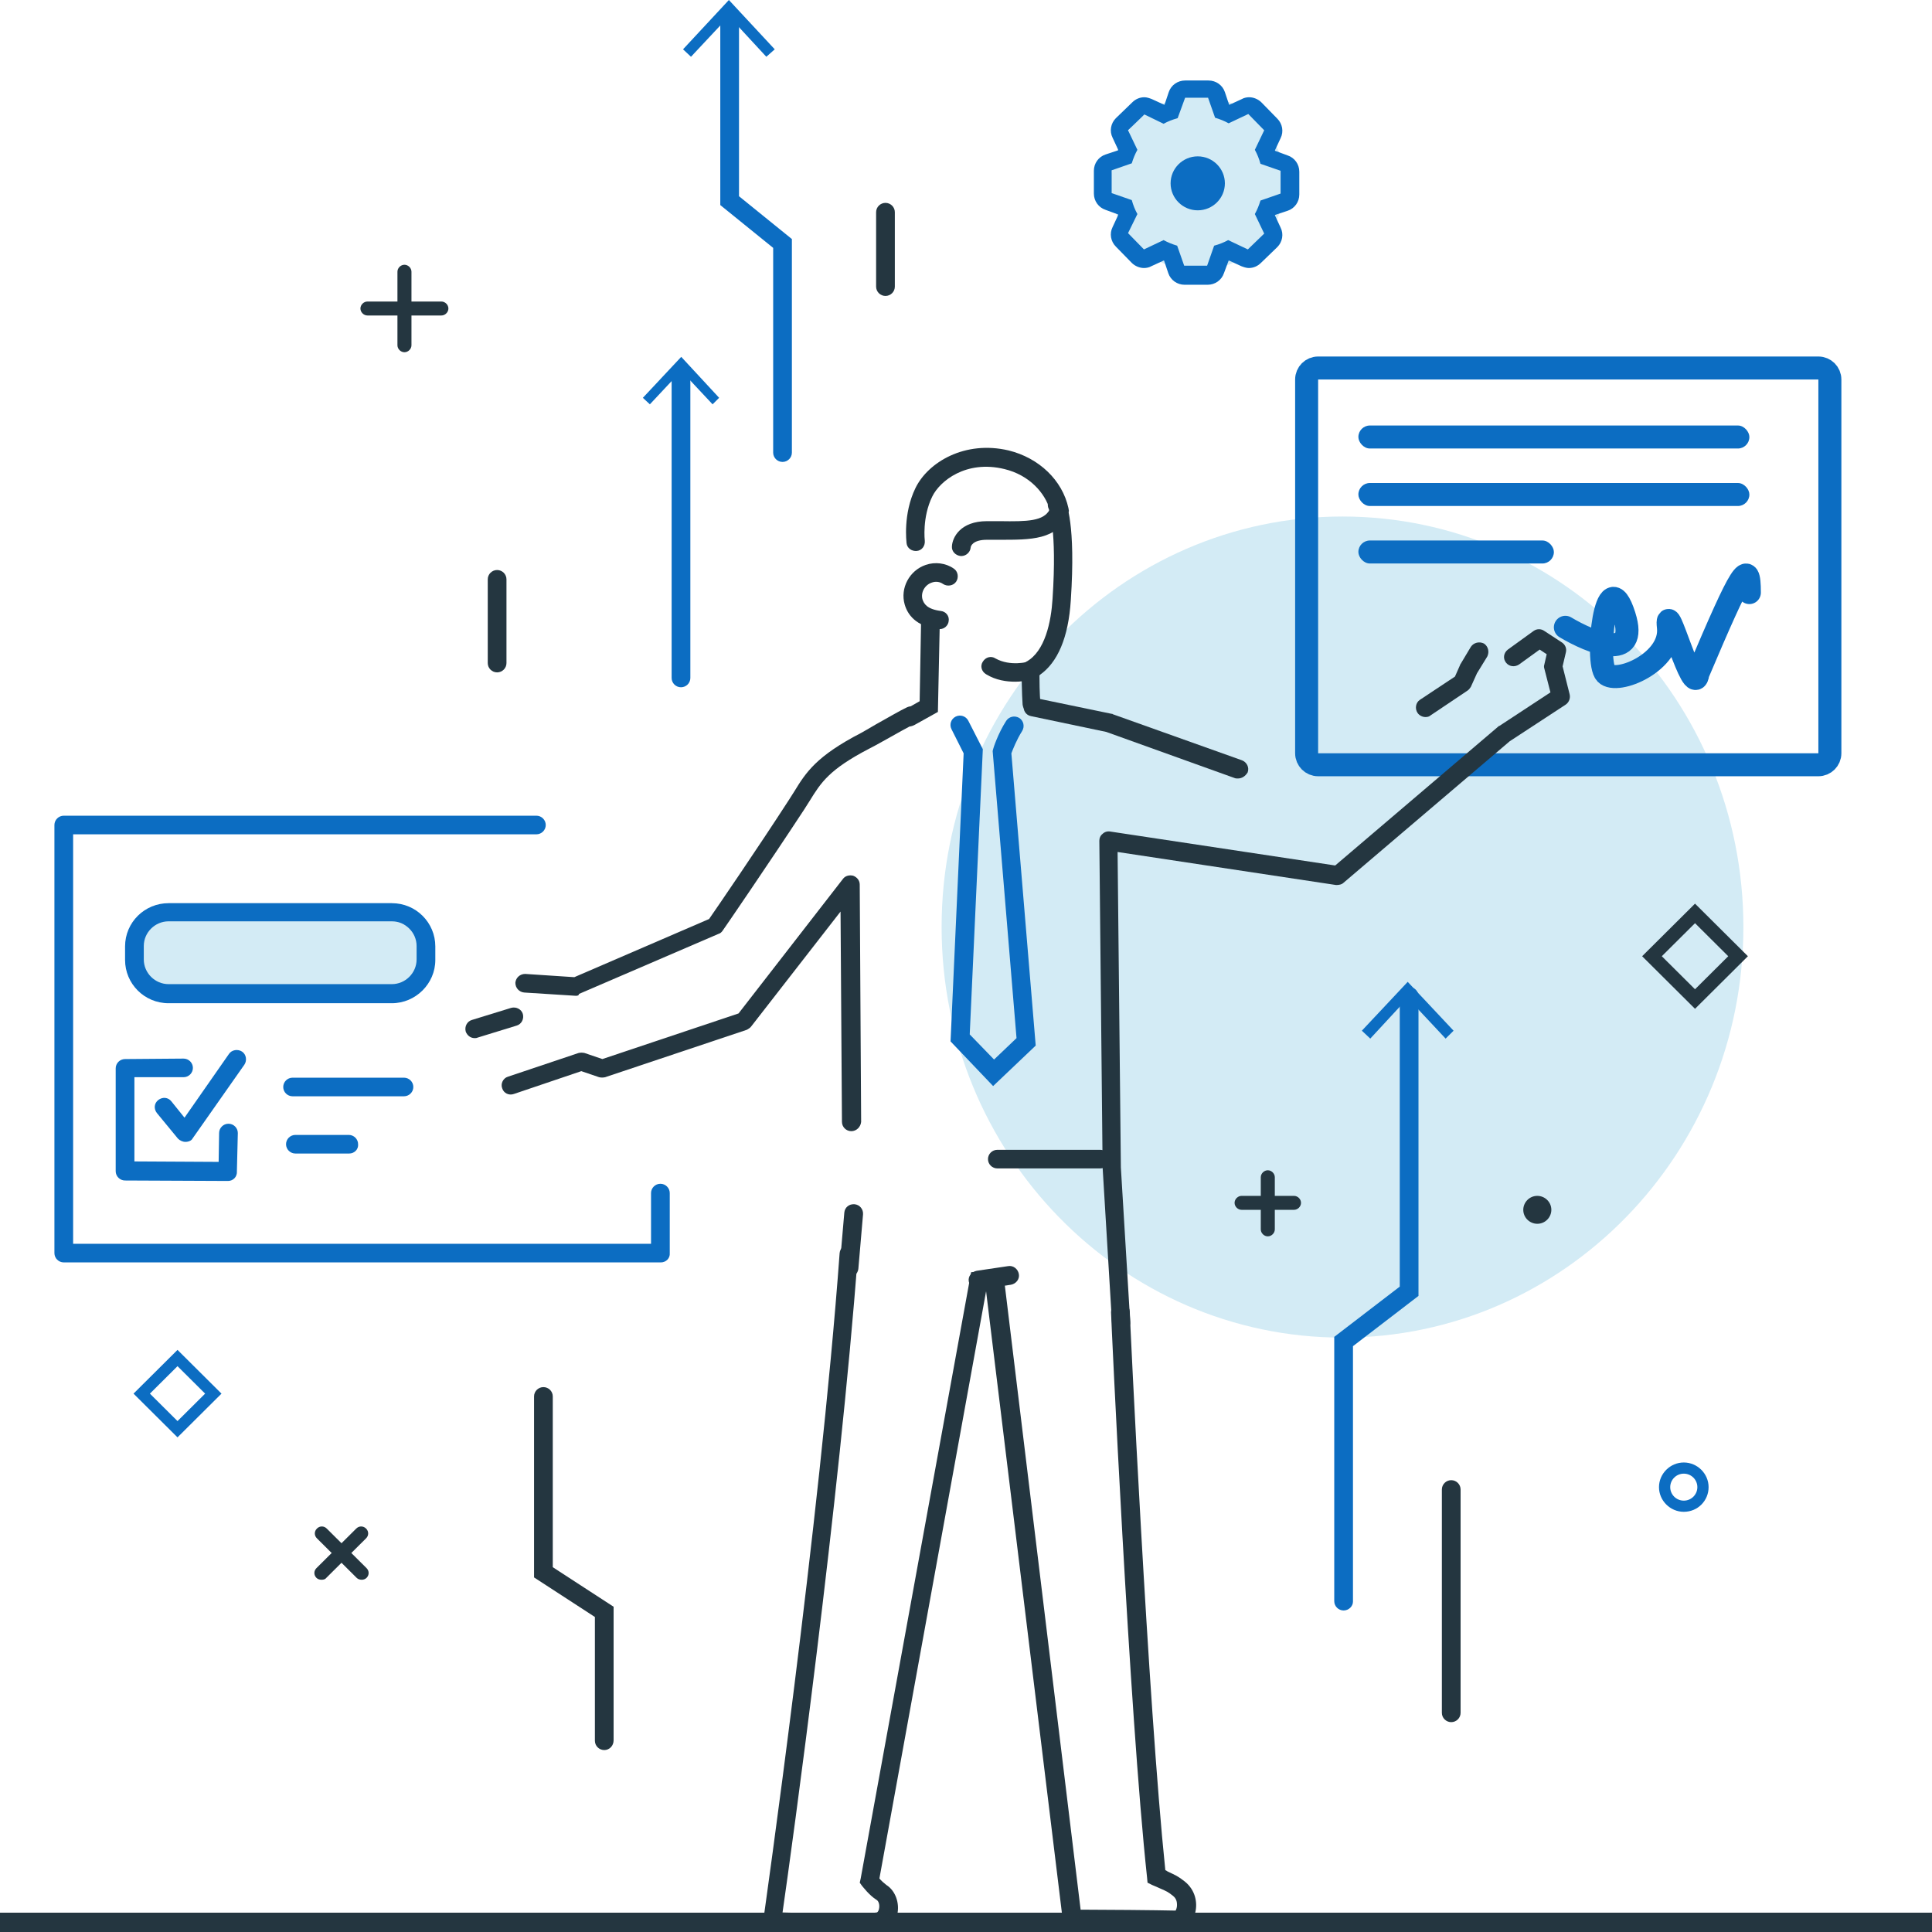 <svg width="200" height="200" fill="none" xmlns="http://www.w3.org/2000/svg"><g clip-path="url(#clip0_3697_856)"><circle cx="123.991" cy="18.98" r="9.007" fill="#D3EBF5"/><path d="M43.469 98.675C43.469 101.046 44.388 102.968 28.695 102.968C13.001 102.968 13.92 101.046 13.92 98.675C13.92 96.305 13.419 94.383 28.695 94.383C43.469 94.383 43.469 96.305 43.469 98.675Z" fill="#D3EBF5"/><path d="M180.475 95.969C180.475 119.43 161.885 138.469 138.975 138.469C116.066 138.469 97.475 119.43 97.475 95.969C97.475 72.508 116.066 53.469 138.975 53.469C161.885 53.469 180.475 72.508 180.475 95.969Z" fill="#D3EBF5"/><path d="M81.007 47.819C80.474 47.819 80.038 47.385 80.038 46.855V25.661L74.564 21.229V1.672C74.564 1.143 75 0.709 75.533 0.709C76.066 0.709 76.502 1.143 76.502 1.672V20.314L81.976 24.746V46.855C81.976 47.385 81.54 47.819 81.007 47.819Z" fill="#0C6DC2"/><path d="M70.707 5.106L71.531 5.877L75.454 1.686L79.33 5.877L80.201 5.106L75.454 0L70.707 5.106Z" fill="#0C6DC2"/><path d="M91.664 30.636C91.131 30.636 90.695 30.202 90.695 29.672V21.965C90.695 21.436 91.131 21.002 91.664 21.002C92.197 21.002 92.633 21.436 92.633 21.965V29.672C92.633 30.202 92.197 30.636 91.664 30.636Z" fill="#243640"/><path d="M68.413 130.684H6.602C6.069 130.684 5.633 130.25 5.633 129.721V85.405C5.633 84.875 6.069 84.441 6.602 84.441H55.527C56.06 84.441 56.496 84.875 56.496 85.405C56.496 85.935 56.06 86.368 55.527 86.368H7.57V128.757H67.395V123.507C67.395 122.977 67.831 122.543 68.364 122.543C68.897 122.543 69.333 122.977 69.333 123.507V129.721C69.382 130.25 68.945 130.684 68.413 130.684Z" fill="#0C6DC2"/><path d="M136.452 38.096H169.786H188.238C188.895 38.096 189.428 38.629 189.428 39.286V77.977C189.428 78.634 188.895 79.167 188.238 79.167H136.452C135.795 79.167 135.262 78.634 135.262 77.977V39.286C135.262 38.629 135.795 38.096 136.452 38.096Z" stroke="#0C6DC2" stroke-width="2.381"/><rect x="140.619" y="44.048" width="40.476" height="2.381" rx="1.19" fill="#0C6DC2"/><rect x="140.619" y="50" width="40.476" height="2.381" rx="1.19" fill="#0C6DC2"/><rect x="140.619" y="55.952" width="20.238" height="2.381" rx="1.19" fill="#0C6DC2"/><path d="M70.496 71.146C69.963 71.146 69.527 70.713 69.527 70.183V38.873C69.527 38.343 69.963 37.909 70.496 37.909C71.029 37.909 71.465 38.343 71.465 38.873V70.183C71.465 70.713 71.029 71.146 70.496 71.146Z" fill="#0C6DC2"/><path d="M66.549 41.181L67.275 41.856L70.521 38.388L73.766 41.856L74.445 41.181L70.521 36.942L66.549 41.181Z" fill="#0C6DC2"/><path d="M113.901 120.955H103.244C102.711 120.955 102.275 120.521 102.275 119.991C102.275 119.461 102.711 119.028 103.244 119.028H113.901C114.434 119.028 114.87 119.461 114.87 119.991C114.87 120.521 114.434 120.955 113.901 120.955Z" fill="#243640"/><path d="M38.039 32.659C37.652 32.659 37.312 32.322 37.312 31.936C37.312 31.551 37.652 31.214 38.039 31.214H45.693C46.08 31.214 46.419 31.551 46.419 31.936C46.419 32.322 46.08 32.659 45.693 32.659H38.039Z" fill="#243640"/><path d="M41.869 36.463C41.481 36.463 41.143 36.126 41.143 35.74V28.13C41.143 27.744 41.481 27.407 41.869 27.407C42.256 27.407 42.595 27.744 42.595 28.13V35.74C42.595 36.126 42.256 36.463 41.869 36.463Z" fill="#243640"/><path d="M128.529 125.241C128.142 125.241 127.803 124.904 127.803 124.518C127.803 124.133 128.142 123.796 128.529 123.796H133.955C134.342 123.796 134.681 124.133 134.681 124.518C134.681 124.904 134.342 125.241 133.955 125.241H128.529Z" fill="#243640"/><path d="M131.242 127.987C130.855 127.987 130.516 127.649 130.516 127.264V121.869C130.516 121.484 130.855 121.146 131.242 121.146C131.629 121.146 131.968 121.484 131.968 121.869V127.264C131.968 127.649 131.629 127.987 131.242 127.987Z" fill="#243640"/><path d="M102.808 112.429L98.4 107.804L99.756 77.987L98.497 75.482C98.255 75.001 98.448 74.423 98.933 74.182C99.417 73.941 99.999 74.134 100.241 74.615L101.742 77.554L100.386 107.082L102.905 109.683L105.23 107.467L102.76 77.746L102.808 77.554C102.808 77.505 103.293 75.964 104.165 74.615C104.455 74.182 105.036 74.037 105.521 74.326C105.957 74.615 106.102 75.193 105.812 75.675C105.23 76.59 104.843 77.602 104.697 77.987L107.216 108.238L102.808 112.429Z" fill="#0C6DC2"/><path d="M101.257 133.478C100.773 133.478 100.385 133.141 100.288 132.659C100.191 132.129 100.579 131.647 101.112 131.551L104.357 131.069C104.89 130.973 105.375 131.358 105.472 131.888C105.568 132.418 105.181 132.9 104.648 132.996L101.402 133.478C101.354 133.478 101.306 133.478 101.257 133.478Z" fill="#243640"/><path d="M87.887 132.225C87.838 132.225 87.838 132.225 87.79 132.225C87.257 132.177 86.87 131.696 86.918 131.166L87.403 125.53C87.451 125 87.887 124.615 88.468 124.663C89.001 124.711 89.389 125.193 89.34 125.723L88.856 131.358C88.807 131.84 88.371 132.225 87.887 132.225Z" fill="#243640"/><path d="M59.647 103.084H59.599L54.27 102.747C53.737 102.698 53.35 102.265 53.35 101.735C53.398 101.205 53.834 100.82 54.367 100.82L59.453 101.157L73.404 95.136C74.276 93.883 78.491 87.718 81.639 82.852C81.833 82.563 82.027 82.226 82.221 81.937C83.432 79.962 84.497 78.276 89.148 75.868C89.39 75.723 90.02 75.386 90.649 75.001C91.86 74.326 93.265 73.507 93.895 73.219C94.379 72.978 94.961 73.219 95.154 73.7C95.397 74.182 95.154 74.76 94.67 74.953C94.137 75.194 92.684 76.012 91.57 76.639C90.891 77.024 90.262 77.361 89.971 77.506C85.805 79.673 84.982 81.022 83.819 82.901C83.625 83.19 83.432 83.527 83.238 83.816C79.702 89.211 74.858 96.292 74.809 96.34C74.712 96.484 74.567 96.629 74.373 96.677L59.938 102.891C59.938 103.036 59.792 103.084 59.647 103.084Z" fill="#243640"/><path d="M128.14 80.588C128.043 80.588 127.898 80.588 127.801 80.54L114.528 75.771L106.729 74.133C106.196 74.037 105.857 73.507 106.002 72.977C106.099 72.447 106.632 72.11 107.165 72.254L115.061 73.892C115.109 73.892 115.158 73.892 115.206 73.94L128.576 78.709C129.06 78.902 129.351 79.432 129.157 79.962C128.915 80.347 128.576 80.588 128.14 80.588Z" fill="#243640"/><path d="M147.566 74.229C147.275 74.229 146.936 74.084 146.742 73.795C146.452 73.362 146.549 72.736 146.985 72.447L150.618 70.038L151.15 68.834C151.15 68.786 151.199 68.737 151.199 68.737L152.265 66.955C152.555 66.522 153.137 66.377 153.621 66.618C154.057 66.907 154.202 67.485 153.96 67.967L152.894 69.701L152.265 71.098C152.168 71.242 152.071 71.387 151.926 71.483L148.05 74.084C147.953 74.181 147.76 74.229 147.566 74.229Z" fill="#243640"/><path d="M87.645 200C84.545 200 80.572 199.904 79.943 199.855L78.877 199.807L79.022 198.748C79.071 198.362 84.884 157.611 86.918 129.721C86.967 129.191 87.403 128.805 87.935 128.854C88.468 128.902 88.856 129.335 88.807 129.865C86.918 155.299 81.977 191.329 81.008 197.977C84.06 198.073 89.534 198.17 90.745 197.977C90.842 197.977 90.939 197.832 90.987 197.64C91.084 197.254 90.987 196.821 90.745 196.676C89.97 196.195 89.34 195.328 89.243 195.231L89.001 194.894L89.098 194.461L100.53 131.696L103.824 131.455L111.865 197.688C114.045 197.688 119.761 197.736 121.699 197.784C121.747 197.688 121.844 197.495 121.844 197.206C121.844 196.917 121.795 196.532 121.408 196.243C120.923 195.857 120.827 195.809 120.052 195.472C119.858 195.376 119.616 195.279 119.276 195.135L118.792 194.894L118.744 194.364C116.903 177.36 115.014 136.272 115.014 135.838C115.014 135.308 115.401 134.875 115.934 134.827C116.467 134.827 116.903 135.212 116.951 135.742C116.951 136.127 118.84 176.349 120.633 193.593C120.73 193.642 120.827 193.69 120.875 193.738C121.699 194.123 121.941 194.22 122.619 194.75C123.782 195.665 123.975 197.013 123.733 197.977C123.491 198.94 122.861 199.566 122.086 199.711H121.892C121.892 199.711 121.892 199.711 121.844 199.711C119.712 199.711 111.041 199.615 110.993 199.615H110.121L102.08 133.671L91.036 194.461C91.23 194.701 91.52 194.942 91.762 195.135C92.683 195.713 93.167 197.013 92.876 198.218C92.634 199.229 91.908 199.904 90.987 200C90.454 199.952 89.147 200 87.645 200Z" fill="#243640"/><path d="M106.828 73.844C106.344 73.844 105.908 73.458 105.859 72.928C105.859 72.88 105.762 71.676 105.762 69.364V68.786L106.247 68.497C108.184 67.437 108.814 64.354 108.959 61.994C109.444 54.672 108.572 52.697 108.572 52.697C108.33 52.215 108.523 51.638 108.959 51.397C109.444 51.156 110.025 51.348 110.267 51.83C110.364 52.071 111.381 54.191 110.849 62.138C110.606 65.992 109.492 68.593 107.603 69.894C107.603 71.772 107.7 72.784 107.7 72.784C107.748 73.314 107.361 73.796 106.828 73.796C106.876 73.844 106.876 73.844 106.828 73.844Z" fill="#243640"/><path d="M99.512 57.562H99.464C98.931 57.514 98.495 57.081 98.543 56.551C98.592 55.636 99.415 53.95 102.177 53.95C102.613 53.95 103.048 53.95 103.484 53.95C106.391 53.998 108.038 53.95 108.668 52.745C108.183 51.059 106.585 49.181 103.969 48.555C99.997 47.591 97.284 49.807 96.509 51.397C95.443 53.564 95.734 55.973 95.734 55.973C95.782 56.503 95.443 56.984 94.91 57.033C94.377 57.081 93.893 56.743 93.845 56.214C93.845 56.117 93.457 53.227 94.765 50.53C96.073 47.832 99.9 45.568 104.405 46.628C107.554 47.399 109.976 49.711 110.605 52.601L110.654 52.89L110.557 53.179C109.491 55.925 106.682 55.877 103.436 55.877C103 55.877 102.613 55.877 102.177 55.877C100.675 55.877 100.481 56.551 100.481 56.695C100.433 57.177 99.997 57.562 99.512 57.562Z" fill="#243640"/><path d="M94.185 75.192C93.846 75.192 93.507 75 93.361 74.711C93.119 74.229 93.264 73.651 93.749 73.41L95.202 72.591L95.347 64.499C95.347 63.969 95.783 63.535 96.316 63.535C96.849 63.535 97.285 63.969 97.285 64.499L97.091 73.699L94.669 75.048C94.475 75.144 94.33 75.192 94.185 75.192Z" fill="#243640"/><path d="M97.285 65.125C97.237 65.125 97.188 65.125 97.14 65.125C94.766 64.836 93.943 63.584 93.652 62.572C93.168 60.886 94.136 59.056 95.832 58.478C96.801 58.141 97.915 58.285 98.738 58.863C99.174 59.152 99.271 59.779 98.981 60.212C98.69 60.646 98.06 60.742 97.624 60.453C97.285 60.212 96.849 60.164 96.462 60.308C95.735 60.549 95.299 61.32 95.493 62.042C95.638 62.476 95.929 63.054 97.382 63.247C97.915 63.295 98.302 63.777 98.205 64.306C98.157 64.74 97.769 65.125 97.285 65.125Z" fill="#243640"/><path d="M88.127 117.099C87.595 117.099 87.159 116.666 87.159 116.136L87.013 94.364L77.761 106.261C77.664 106.406 77.471 106.502 77.325 106.598L62.647 111.512C62.454 111.56 62.212 111.56 62.018 111.512L60.177 110.885L53.201 113.246C52.669 113.438 52.136 113.149 51.99 112.668C51.797 112.186 52.087 111.608 52.572 111.463L59.886 109.007C60.08 108.959 60.322 108.959 60.516 109.007L62.357 109.633L76.453 104.912L87.256 90.992C87.498 90.654 87.934 90.558 88.321 90.654C88.709 90.799 88.999 91.136 88.999 91.57L89.145 116.136C89.096 116.666 88.66 117.099 88.127 117.099Z" fill="#243640"/><path d="M105.083 70.569C104.211 70.569 103.097 70.424 102.08 69.798C101.596 69.509 101.45 68.931 101.741 68.497C102.031 68.016 102.612 67.871 103.048 68.16C104.598 69.027 106.439 68.497 106.488 68.497C107.021 68.353 107.553 68.642 107.699 69.123C107.844 69.605 107.602 70.183 107.069 70.328C106.972 70.279 106.197 70.569 105.083 70.569Z" fill="#243640"/><path d="M116.08 137.812C115.596 137.812 115.16 137.427 115.111 136.897L114.142 120.856L113.803 87.042C113.803 86.753 113.9 86.512 114.142 86.319C114.336 86.127 114.627 86.03 114.917 86.078L138.218 89.595L155.124 75.192C155.172 75.144 155.172 75.144 155.221 75.144L160.501 71.676L159.871 69.219C159.822 69.075 159.822 68.93 159.871 68.785L160.113 67.726L159.386 67.244L157.255 68.785C156.819 69.075 156.238 69.026 155.899 68.593C155.56 68.159 155.657 67.581 156.092 67.244L158.757 65.317C159.096 65.076 159.532 65.076 159.871 65.317L161.712 66.522C162.051 66.762 162.196 67.148 162.099 67.533L161.76 68.978L162.487 71.868C162.584 72.254 162.438 72.687 162.099 72.928L156.286 76.734L139.09 91.377C138.896 91.57 138.605 91.618 138.315 91.618L115.692 88.198L116.032 120.856L117 136.849C117.049 137.379 116.613 137.812 116.08 137.86C116.128 137.812 116.08 137.812 116.08 137.812Z" fill="#243640"/><path d="M62.551 181.166C62.019 181.166 61.583 180.732 61.583 180.202V167.389L55.285 163.295V144.557C55.285 144.027 55.721 143.593 56.254 143.593C56.787 143.593 57.223 144.027 57.223 144.557V162.235L63.52 166.329V180.154C63.52 180.732 63.084 181.166 62.551 181.166Z" fill="#243640"/><path d="M139.09 166.715C138.557 166.715 138.121 166.281 138.121 165.751V138.391L144.903 133.189V103.131C144.903 102.601 145.339 102.168 145.872 102.168C146.405 102.168 146.841 102.601 146.841 103.131V134.152L140.059 139.355V165.8C140.059 166.281 139.623 166.715 139.09 166.715Z" fill="#0C6DC2"/><path d="M140.979 106.698L141.851 107.516L145.726 103.326L149.65 107.516L150.473 106.698L145.726 101.64L140.979 106.698Z" fill="#0C6DC2"/><path d="M175.468 104.432L169.994 98.988L175.468 93.545L180.942 98.988L175.468 104.432ZM172.029 98.988L175.468 102.408L178.907 98.988L175.468 95.568L172.029 98.988Z" fill="#243640"/><path d="M18.376 148.796L13.822 144.268L18.376 139.74L22.929 144.268L18.376 148.796ZM15.518 144.268L18.376 147.11L21.234 144.268L18.376 141.426L15.518 144.268Z" fill="#0C6DC2"/><path d="M174.306 156.502C172.901 156.502 171.738 155.346 171.738 153.949C171.738 152.552 172.901 151.396 174.306 151.396C175.71 151.396 176.873 152.552 176.873 153.949C176.873 155.346 175.759 156.502 174.306 156.502ZM174.306 152.552C173.531 152.552 172.901 153.178 172.901 153.949C172.901 154.72 173.531 155.346 174.306 155.346C175.081 155.346 175.71 154.72 175.71 153.949C175.71 153.178 175.081 152.552 174.306 152.552Z" fill="#0C6DC2"/><path d="M150.231 178.276C149.698 178.276 149.262 177.842 149.262 177.312V154.191C149.262 153.661 149.698 153.227 150.231 153.227C150.764 153.227 151.2 153.661 151.2 154.191V177.312C151.2 177.842 150.764 178.276 150.231 178.276Z" fill="#243640"/><path d="M51.461 69.605C50.928 69.605 50.492 69.172 50.492 68.642V59.971C50.492 59.441 50.928 59.008 51.461 59.008C51.994 59.008 52.43 59.441 52.43 59.971V68.642C52.43 69.172 51.994 69.605 51.461 69.605Z" fill="#243640"/><path d="M160.595 125.241C160.595 126.012 159.966 126.686 159.142 126.686C158.367 126.686 157.689 126.06 157.689 125.241C157.689 124.47 158.319 123.796 159.142 123.796C159.917 123.796 160.595 124.422 160.595 125.241Z" fill="#243640"/><path d="M211.949 200H-4.95C-5.527 200 -6 199.55 -6 198.999C-6 198.45 -5.527 198 -4.95 198H211.949C212.527 198 213 198.45 213 198.999C213 199.55 212.527 200 211.949 200Z" fill="#243640"/><path d="M33.294 163.535C33.1 163.535 32.906 163.486 32.761 163.342C32.47 163.053 32.47 162.619 32.761 162.33L36.879 158.236C37.169 157.947 37.605 157.947 37.896 158.236C38.186 158.525 38.186 158.959 37.896 159.248L33.778 163.342C33.681 163.486 33.488 163.535 33.294 163.535Z" fill="#243640"/><path d="M37.458 163.535C37.264 163.535 37.071 163.486 36.925 163.342L32.808 159.248C32.517 158.959 32.517 158.525 32.808 158.236C33.099 157.947 33.534 157.947 33.825 158.236L37.943 162.33C38.233 162.619 38.233 163.053 37.943 163.342C37.797 163.486 37.603 163.535 37.458 163.535Z" fill="#243640"/><path d="M122.684 10.115H125.057L125.784 12.187C126.268 12.331 126.753 12.524 127.189 12.765L129.223 11.801L130.87 13.487L129.901 15.51C130.144 15.944 130.337 16.425 130.483 16.955L132.566 17.678V20.038L130.483 20.761C130.337 21.242 130.144 21.724 129.901 22.158L130.87 24.181L129.175 25.819L127.14 24.855C126.704 25.096 126.22 25.289 125.687 25.433L124.96 27.505H122.587L121.86 25.433C121.376 25.289 120.891 25.096 120.455 24.855L118.421 25.819L116.774 24.133L117.743 22.158C117.5 21.724 117.307 21.242 117.161 20.713L115.078 19.99V17.63L117.161 16.907C117.307 16.425 117.5 15.944 117.743 15.51L116.774 13.487L118.469 11.849L120.455 12.813C120.891 12.572 121.376 12.379 121.909 12.235L122.684 10.115ZM122.684 8.333C121.909 8.333 121.23 8.815 120.988 9.537L120.552 10.838C120.552 10.838 120.552 10.838 120.504 10.838L119.244 10.26C119.002 10.164 118.712 10.067 118.469 10.067C117.985 10.067 117.549 10.26 117.21 10.597L115.514 12.235C114.982 12.765 114.836 13.584 115.175 14.258L115.757 15.51C115.757 15.51 115.757 15.51 115.757 15.558L114.449 15.992C113.722 16.233 113.238 16.907 113.238 17.678V20.038C113.238 20.809 113.722 21.483 114.449 21.724L115.757 22.206C115.757 22.206 115.757 22.206 115.757 22.254L115.175 23.506C114.836 24.181 114.982 25 115.514 25.529L117.161 27.215C117.5 27.553 117.985 27.745 118.421 27.745C118.663 27.745 118.954 27.697 119.196 27.553L120.455 26.975C120.455 26.975 120.455 26.975 120.504 26.975L120.94 28.275C121.182 28.998 121.86 29.479 122.635 29.479H125.009C125.784 29.479 126.462 28.998 126.704 28.275L127.189 26.975C127.189 26.975 127.189 26.975 127.237 26.975L128.497 27.553C128.739 27.649 129.029 27.745 129.272 27.745C129.756 27.745 130.192 27.553 130.531 27.215L132.227 25.578C132.759 25.048 132.905 24.229 132.566 23.555L131.984 22.302C131.984 22.302 131.984 22.302 131.984 22.254L133.292 21.82C134.019 21.58 134.503 20.905 134.503 20.135V17.774C134.503 17.003 134.019 16.329 133.292 16.088L131.984 15.607C131.984 15.607 131.984 15.607 131.984 15.558L132.566 14.306C132.905 13.632 132.759 12.813 132.227 12.283L130.58 10.597C130.241 10.26 129.756 10.067 129.32 10.067C129.078 10.067 128.787 10.115 128.545 10.26L127.286 10.838C127.286 10.838 127.286 10.838 127.237 10.838L126.801 9.537C126.559 8.815 125.881 8.333 125.106 8.333H122.684Z" fill="#0C6DC2"/><path d="M126.799 18.979C126.799 20.521 125.54 21.773 123.99 21.773C122.439 21.773 121.18 20.521 121.18 18.979C121.18 17.438 122.439 16.186 123.99 16.186C125.54 16.186 126.799 17.438 126.799 18.979Z" fill="#0C6DC2"/><path d="M41.818 113.487H30.289C29.756 113.487 29.32 113.054 29.32 112.524C29.32 111.994 29.756 111.561 30.289 111.561H41.818C42.351 111.561 42.787 111.994 42.787 112.524C42.787 113.054 42.351 113.487 41.818 113.487Z" fill="#0C6DC2"/><path d="M36.151 119.412H30.58C30.047 119.412 29.611 118.979 29.611 118.449C29.611 117.919 30.047 117.486 30.58 117.486H36.102C36.635 117.486 37.071 117.919 37.071 118.449C37.12 118.979 36.684 119.412 36.151 119.412Z" fill="#0C6DC2"/><path d="M49.134 107.466C48.698 107.466 48.359 107.177 48.213 106.792C48.068 106.262 48.359 105.732 48.843 105.588L52.912 104.335C53.445 104.191 53.978 104.48 54.123 104.961C54.269 105.491 53.978 106.021 53.493 106.166L49.424 107.418C49.328 107.466 49.231 107.466 49.134 107.466Z" fill="#243640"/><path d="M40.559 103.853H17.452C14.933 103.853 12.947 101.829 12.947 99.373V97.976C12.947 95.471 14.982 93.496 17.452 93.496H40.559C43.078 93.496 45.064 95.519 45.064 97.976V99.373C45.064 101.829 43.029 103.853 40.559 103.853ZM17.452 95.375C16.047 95.375 14.885 96.531 14.885 97.928V99.325C14.885 100.722 16.047 101.878 17.452 101.878H40.559C41.964 101.878 43.126 100.722 43.126 99.325V97.928C43.126 96.531 41.964 95.375 40.559 95.375H17.452Z" fill="#0C6DC2"/><path d="M23.602 122.253L12.945 122.205C12.413 122.205 11.977 121.772 11.977 121.242V110.596C11.977 110.066 12.413 109.633 12.945 109.633L19.001 109.585C19.533 109.585 19.969 110.018 19.969 110.548C19.969 111.078 19.533 111.512 19.001 111.512H13.914V120.23L22.634 120.278L22.682 117.292C22.682 116.762 23.118 116.328 23.651 116.328C24.184 116.328 24.62 116.762 24.62 117.292L24.523 121.242C24.571 121.82 24.135 122.253 23.602 122.253Z" fill="#0C6DC2"/><path d="M19.197 118.207C18.906 118.207 18.616 118.063 18.422 117.87L16.242 115.221C15.903 114.787 15.951 114.209 16.387 113.872C16.823 113.535 17.405 113.583 17.744 114.016L19.1 115.702L23.702 109.103C23.993 108.67 24.622 108.573 25.058 108.862C25.494 109.151 25.591 109.777 25.301 110.211L19.924 117.87C19.827 118.063 19.536 118.207 19.197 118.207C19.245 118.207 19.245 118.207 19.197 118.207Z" fill="#0C6DC2"/><path d="M162.047 64.938C164.714 66.535 169.666 68.532 168.142 63.74C166.237 57.751 165.094 68.532 166.237 69.73C167.38 70.928 173.094 68.532 172.714 64.938C172.333 61.344 175.38 72.725 175.761 69.73C180.333 58.949 181.094 57.751 181.094 61.344" stroke="#0C6DC2" stroke-width="2.381" stroke-linecap="round"/></g><defs><clipPath id="clip0_3697_856"><rect width="200" height="200" fill="white"/></clipPath></defs></svg>